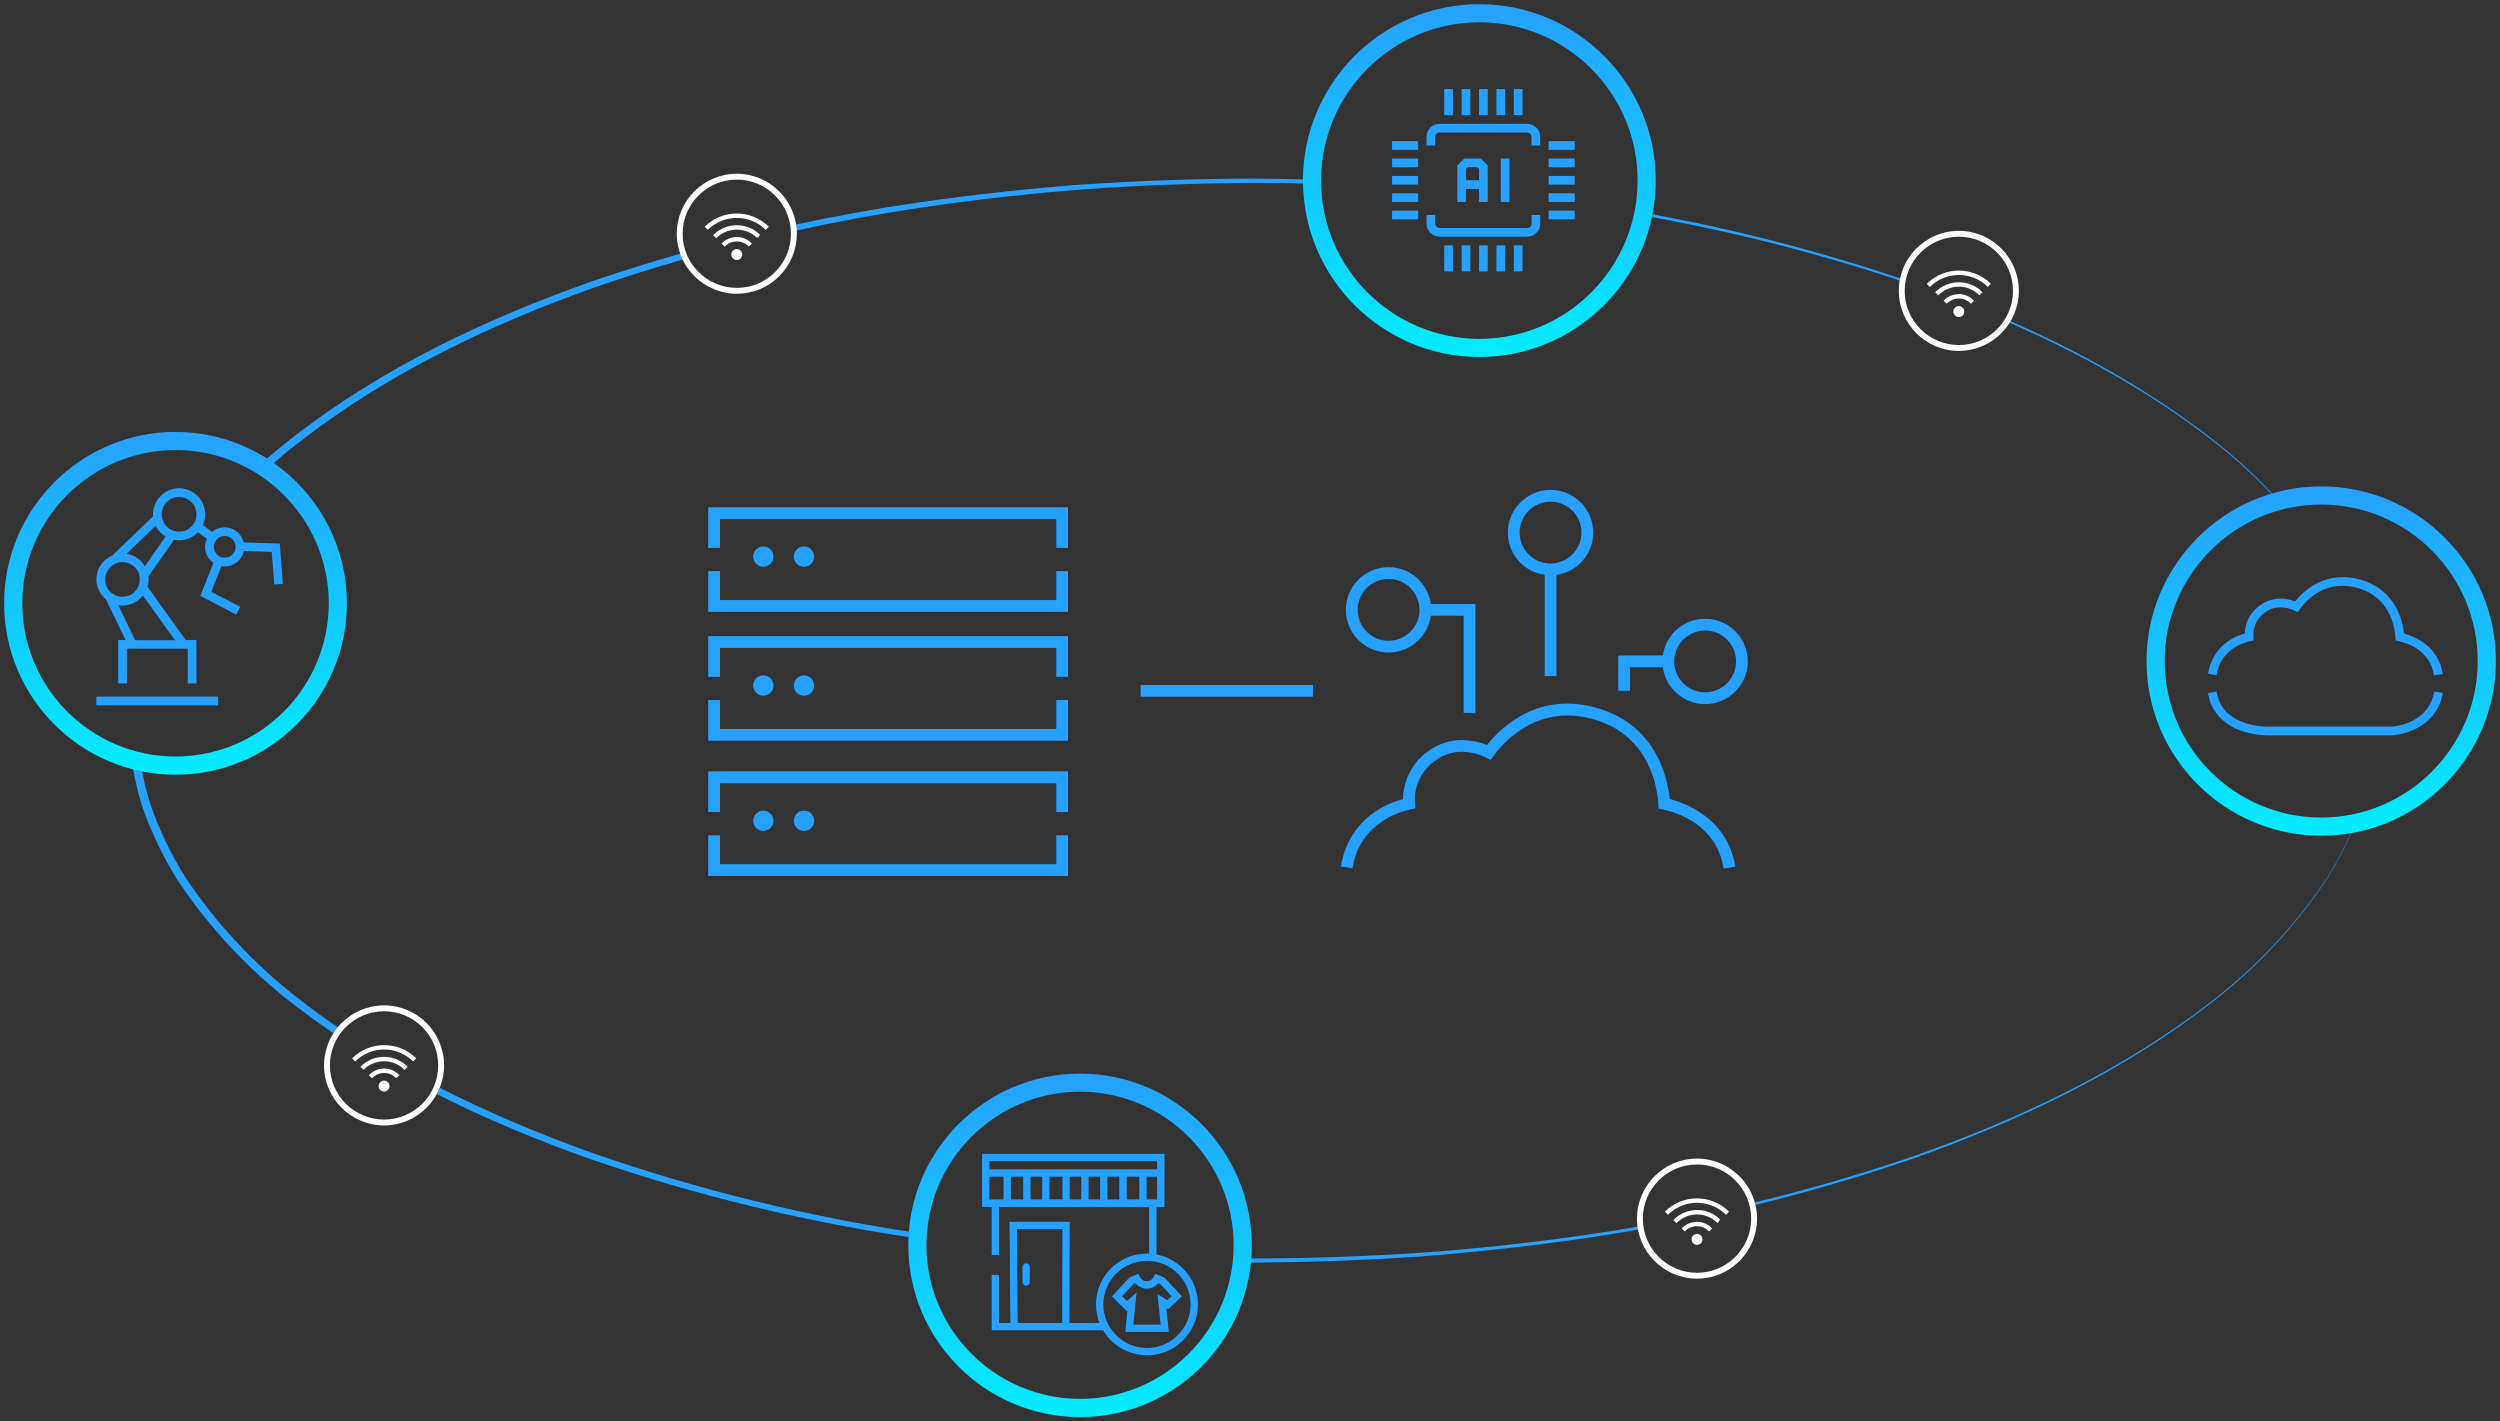 <?xml version="1.0" encoding="UTF-8"?>
<svg id="Group_5079" xmlns="http://www.w3.org/2000/svg" xmlns:xlink="http://www.w3.org/1999/xlink" version="1.1" viewBox="0 0 425.19 241.71">
  <rect x="0" y="0" width="425.19" height="241.71" fill="#333333" stroke="none"/>
  <!-- Generator: Adobe Illustrator 30.0.0, SVG Export Plug-In . SVG Version: 2.1.1 Build 123)  -->
  <defs>
    <style>
      .st0 {
        fill: url(#Gradients_1);
      }

      .st1 {
        fill: url(#Gradients_11);
      }

      .st2 {
        fill: url(#Gradients_13);
      }

      .st3 {
        fill: url(#Gradients_12);
      }

      .st4 {
        fill: #26a1ff;
      }

      .st5 {
        fill: #fff;
      }
    </style>
    <linearGradient id="Gradients_1" data-name="Gradients 1" x1="394.78" y1="82.73" x2="394.78" y2="142.13" gradientUnits="userSpaceOnUse">
      <stop offset="0" stop-color="#26a1ff"/>
      <stop offset="1" stop-color="#03ecff"/>
    </linearGradient>
    <linearGradient id="Gradients_11" data-name="Gradients 1" x1="29.85" y1="73.46" x2="29.85" y2="131.76" xlink:href="#Gradients_1"/>
    <linearGradient id="Gradients_12" data-name="Gradients 1" x1="251.6" y1=".71" x2="251.6" y2="60.71" xlink:href="#Gradients_1"/>
    <linearGradient id="Gradients_13" data-name="Gradients 1" x1="183.69" y1="182.58" x2="183.69" y2="241.01" xlink:href="#Gradients_1"/>
  </defs>
  <g>
    <path class="st4" d="M50.75,75.3c14.98-11.7,32.37-20,50.25-26.38,5.15-1.79,10.36-3.42,15.59-4.92-.16-.32-.29-.65-.42-.99-5.23,1.49-10.42,3.1-15.57,4.87-17.98,6.36-35.5,14.63-50.68,26.41-1.96,1.51-3.86,3.1-5.68,4.77.39.24.77.49,1.15.74,1.72-1.57,3.51-3.07,5.35-4.5Z"/>
    <path class="st4" d="M323.64,47.51c-14.4-4.87-29.15-8.66-44.11-11.34-.03.17-.06.33-.1.49,14.97,2.63,29.73,6.38,44.15,11.21.02-.12.03-.24.06-.36Z"/>
    <path class="st4" d="M57.85,175c-2.42-1.65-4.8-3.37-7.11-5.18-7.49-5.8-14-12.78-19.25-20.67-2.5-3.99-4.53-8.26-6.04-12.73-.68-2.25-1.2-4.53-1.56-6.84-.51-.11-1.02-.24-1.52-.38.38,2.58.96,5.14,1.72,7.65,1.56,4.57,3.65,8.94,6.23,13.03,5.36,8,11.99,15.07,19.62,20.94,2.34,1.82,4.74,3.54,7.19,5.19.22-.35.46-.69.73-1.01Z"/>
    <path class="st4" d="M341.33,54.69c12.37,5.37,24.22,11.91,34.88,20.18,4.06,3.12,7.83,6.6,11.28,10.37.04-.01.09-.03.13-.04-3.45-3.8-7.22-7.31-11.3-10.46-10.64-8.31-22.48-14.9-34.83-20.31-.05.09-.1.17-.16.26Z"/>
    <path class="st4" d="M223.15,31.24c0-.18-.01-.35-.01-.53,0-.05,0-.11,0-.16-3.28-.09-6.56-.16-9.84-.18-9.54.03-19.08.33-28.61.98v-.02c-9.53.71-19.01,1.74-28.47,3.1-7.15,1.04-14.27,2.33-21.32,3.86.05.33.08.67.1,1.01,7.08-1.57,14.21-2.89,21.38-3.95,9.42-1.4,18.88-2.46,28.38-3.18,9.5-.68,19.02-1.01,28.55-1.07,3.28.01,6.56.07,9.84.14Z"/>
    <path class="st4" d="M400.54,140.01c-1.35,3.29-2.98,6.47-4.88,9.48-5.32,7.93-11.89,14.94-19.45,20.76-15.08,11.7-32.54,19.96-50.47,26.29-9.13,3.13-18.4,5.83-27.78,8.08.04.14.08.28.11.43,9.38-2.29,18.65-5.01,27.78-8.18,17.93-6.4,35.39-14.72,50.46-26.49,7.56-5.85,14.12-12.89,19.42-20.85,1.9-3.03,3.53-6.22,4.88-9.54-.02,0-.04,0-.06.01Z"/>
    <path class="st4" d="M279,208.54c-2.91.51-5.82.99-8.74,1.41-9.43,1.37-18.89,2.41-28.4,3.1-9.51.65-19.03.95-28.55.98-.68,0-1.36-.02-2.05-.03-.02.24-.03.48-.06.72.69,0,1.39.02,2.08.02,9.54-.07,19.08-.39,28.6-1.07,9.51-.74,18.99-1.8,28.44-3.19,2.93-.43,5.84-.92,8.75-1.44-.03-.16-.05-.33-.08-.5Z"/>
    <path class="st4" d="M74.34,184.77c-.15.37-.31.73-.5,1.07,8.64,4.42,17.65,8.14,26.77,11.37,18.02,6.18,36.57,10.67,55.43,13.41.01-.3.03-.6.06-.91-18.75-2.79-37.2-7.32-55.11-13.53-9.1-3.25-18.07-6.99-26.66-11.42Z"/>
  </g>
  <polygon class="st4" points="181.65 104.06 120.45 104.06 120.45 97.14 122.45 97.14 122.45 102.06 179.65 102.06 179.65 97.14 181.65 97.14 181.65 104.06"/>
  <polygon class="st4" points="181.65 93.19 179.65 93.19 179.65 88.27 122.45 88.27 122.45 93.19 120.45 93.19 120.45 86.27 181.65 86.27 181.65 93.19"/>
  <path id="Path_5749" class="st4" d="M129.83,92.94c-.95,0-1.73.77-1.73,1.72s.77,1.73,1.72,1.73,1.73-.77,1.73-1.72h0c0-.95-.77-1.73-1.72-1.73h0"/>
  <path id="Path_5750" class="st4" d="M136.74,92.94c-.95,0-1.73.77-1.73,1.73s.77,1.73,1.73,1.73,1.73-.77,1.73-1.73h0c0-.95-.77-1.73-1.73-1.73"/>
  <polygon class="st4" points="181.65 125.98 120.45 125.98 120.45 119.06 122.45 119.06 122.45 123.98 179.65 123.98 179.65 119.06 181.65 119.06 181.65 125.98"/>
  <polygon class="st4" points="181.65 115.11 179.65 115.11 179.65 110.19 122.45 110.19 122.45 115.11 120.45 115.11 120.45 108.19 181.65 108.19 181.65 115.11"/>
  <path id="Path_5753" class="st4" d="M129.83,114.86c-.95,0-1.73.77-1.73,1.72s.77,1.73,1.72,1.73,1.73-.77,1.73-1.72h0c0-.95-.77-1.73-1.72-1.73h0"/>
  <path id="Path_5754" class="st4" d="M136.74,114.86c-.95,0-1.73.77-1.73,1.73s.77,1.73,1.73,1.73,1.73-.77,1.73-1.73h0c0-.95-.77-1.73-1.73-1.73"/>
  <polygon class="st4" points="181.65 148.98 120.45 148.98 120.45 142.06 122.45 142.06 122.45 146.98 179.65 146.98 179.65 142.06 181.65 142.06 181.65 148.98"/>
  <polygon class="st4" points="181.65 138.11 179.65 138.11 179.65 133.19 122.45 133.19 122.45 138.11 120.45 138.11 120.45 131.19 181.65 131.19 181.65 138.11"/>
  <path id="Path_5757" class="st4" d="M129.83,137.87c-.95,0-1.73.77-1.73,1.72s.77,1.73,1.72,1.73,1.73-.77,1.73-1.72h0c0-.95-.77-1.73-1.72-1.73h0"/>
  <path id="Path_5758" class="st4" d="M136.74,137.87c-.95,0-1.73.77-1.73,1.73s.77,1.73,1.73,1.73,1.73-.77,1.73-1.73h0c0-.95-.77-1.73-1.73-1.73"/>
  <polygon class="st4" points="250.93 121.25 248.93 121.25 248.93 104.72 242.42 104.72 242.42 102.72 250.93 102.72 250.93 121.25"/>
  <rect class="st4" x="262.71" y="97.46" width="2" height="17.53"/>
  <polygon class="st4" points="277.22 117.49 275.22 117.49 275.22 111.48 283.73 111.48 283.73 113.48 277.22 113.48 277.22 117.49"/>
  <path class="st4" d="M236.16,110.98c-4,0-7.26-3.26-7.26-7.26s3.26-7.26,7.26-7.26,7.26,3.26,7.26,7.26-3.26,7.26-7.26,7.26ZM236.16,98.46c-2.9,0-5.26,2.36-5.26,5.26s2.36,5.26,5.26,5.26,5.26-2.36,5.26-5.26-2.36-5.26-5.26-5.26Z"/>
  <path class="st4" d="M263.71,97.84c-4,0-7.26-3.26-7.26-7.26s3.26-7.26,7.26-7.26,7.26,3.26,7.26,7.26-3.26,7.26-7.26,7.26ZM263.71,85.32c-2.9,0-5.26,2.36-5.26,5.26s2.36,5.26,5.26,5.26,5.26-2.36,5.26-5.26-2.36-5.26-5.26-5.26Z"/>
  <path class="st4" d="M290,119.75c-4,0-7.26-3.26-7.26-7.26s3.26-7.26,7.26-7.26,7.26,3.26,7.26,7.26-3.26,7.26-7.26,7.26ZM290,107.23c-2.9,0-5.26,2.36-5.26,5.26s2.36,5.26,5.26,5.26,5.26-2.36,5.26-5.26-2.36-5.26-5.26-5.26Z"/>
  <path class="st4" d="M293.15,147.72c-1.18-7.32-7.62-9.47-10.33-10.05l-.74-.16-.04-.76c-.15-2.62-1.36-11.38-10.51-14.27-9.92-3.13-15.89,3.85-17.49,6.06l-.5.69-.76-.38c-1.27-.63-2.7-.97-4.13-.99-1.65,0-3.22.52-4.54,1.5-2.37,1.65-3.69,4.42-3.46,7.25l.07.88-.86.18c-2,.43-8.64,2.42-9.83,10.01l-1.98-.31c.9-5.7,4.82-9.93,10.57-11.46.02-3.23,1.63-6.3,4.32-8.17,1.64-1.22,3.63-1.88,5.72-1.88,1.46.02,2.91.31,4.24.85,2.35-2.96,8.87-9.41,19.22-6.15,9.62,3.04,11.49,11.73,11.85,15.32,3.01.8,9.86,3.48,11.16,11.51l-1.97.32Z"/>
  <rect class="st4" x="194.01" y="116.49" width="29.29" height="2"/>
  <path class="st0" d="M394.78,142.13c-16.38,0-29.71-13.33-29.71-29.7s13.33-29.71,29.71-29.71,29.71,13.33,29.71,29.71-13.33,29.7-29.71,29.7ZM394.78,85.81c-14.68,0-26.62,11.94-26.62,26.62s11.94,26.61,26.62,26.61,26.62-11.94,26.62-26.61-11.94-26.62-26.62-26.62Z"/>
  <path class="st1" d="M29.85,131.76c-16.08,0-29.15-13.08-29.15-29.15s13.08-29.15,29.15-29.15,29.15,13.08,29.15,29.15-13.08,29.15-29.15,29.15ZM29.85,76.54c-14.37,0-26.06,11.69-26.06,26.06s11.69,26.06,26.06,26.06,26.06-11.69,26.06-26.06-11.69-26.06-26.06-26.06Z"/>
  <path class="st3" d="M251.6,60.71c-16.54,0-30-13.46-30-30S235.05.71,251.6.71s30,13.46,30,30-13.46,30-30,30ZM251.6,3.79c-14.84,0-26.92,12.07-26.92,26.92s12.07,26.92,26.92,26.92,26.92-12.07,26.92-26.92-12.07-26.92-26.92-26.92Z"/>
  <path class="st2" d="M183.69,241.01c-16.11,0-29.21-13.11-29.21-29.21s13.11-29.21,29.21-29.21,29.21,13.11,29.21,29.21-13.11,29.21-29.21,29.21ZM183.69,185.67c-14.41,0-26.12,11.72-26.12,26.12s11.72,26.12,26.12,26.12,26.12-11.72,26.12-26.12-11.72-26.12-26.12-26.12Z"/>
  <path class="st5" d="M125.33,49.96h-.02c-5.62,0-10.2-4.58-10.21-10.2,0-5.63,4.58-10.21,10.21-10.21s10.21,4.58,10.21,10.21c0,2.73-1.06,5.29-3,7.22-1.92,1.92-4.48,2.98-7.19,2.98ZM125.31,30.55c-5.08,0-9.21,4.13-9.21,9.21,0,5.08,4.14,9.21,9.23,9.2,2.45,0,4.75-.95,6.49-2.69,1.74-1.74,2.7-4.05,2.7-6.51,0-5.08-4.13-9.21-9.21-9.21Z"/>
  <path class="st5" d="M123.25,41.96l-.53-.53.15-.15c.7-.66,1.61-1,2.56-.97.95.03,1.83.43,2.47,1.13l-.55.51c-.51-.55-1.2-.86-1.95-.89-.75-.02-1.47.24-2.02.76l-.14.14Z"/>
  <path class="st5" d="M128.8,40.52l.18-.35-.26.27c-1.92-1.88-5.02-1.84-6.9.08l-.54-.52c2.17-2.22,5.74-2.26,7.96-.1l-.17.36-.27.27Z"/>
  <path class="st5" d="M120.37,39.09l-.53-.53c3.02-3,7.91-2.99,10.92,0l-.53.53c-2.71-2.7-7.14-2.7-9.86,0Z"/>
  <path id="Path_5793" class="st5" d="M125.31,42.35c-.51,0-.93.41-.93.93s.41.93.93.93.93-.41.93-.93h0c0-.51-.41-.93-.93-.93"/>
  <path class="st5" d="M65.32,191.41c-5.63,0-10.21-4.58-10.21-10.21s4.58-10.21,10.21-10.21,10.21,4.58,10.21,10.21-4.58,10.21-10.21,10.21ZM65.32,171.99c-5.08,0-9.21,4.13-9.21,9.21s4.13,9.21,9.21,9.21,9.21-4.13,9.21-9.21-4.13-9.21-9.21-9.21Z"/>
  <path class="st5" d="M63.27,183.39l-.53-.53.15-.15c.7-.66,1.61-.99,2.56-.97.95.03,1.83.43,2.48,1.13l-.55.51c-.51-.55-1.2-.86-1.95-.89-.75-.03-1.47.24-2.02.76l-.14.14Z"/>
  <path class="st5" d="M68.81,181.96l-.09-.09c-1.92-1.87-5.02-1.83-6.89.09l-.54-.52c2.17-2.22,5.74-2.26,7.96-.1l.09.09-.53.53Z"/>
  <path class="st5" d="M70.26,180.53c-2.72-2.71-7.13-2.71-9.85,0l-.53-.53c3.01-3,7.9-3,10.91,0l-.53.53Z"/>
  <path id="Path_5799" class="st5" d="M65.32,183.79c-.51,0-.93.42-.93.93s.42.93.93.93.93-.42.93-.93-.42-.93-.93-.93"/>
  <path class="st5" d="M288.62,217.47c-5.63,0-10.21-4.58-10.21-10.21s4.58-10.21,10.21-10.21,10.21,4.58,10.21,10.21-4.58,10.21-10.21,10.21ZM288.62,198.05c-5.08,0-9.21,4.13-9.21,9.21s4.13,9.21,9.21,9.21,9.21-4.13,9.21-9.21-4.13-9.21-9.21-9.21Z"/>
  <path class="st5" d="M286.55,209.45l-.54-.53.15-.15c1.45-1.35,3.71-1.28,5.05.16l-.55.51c-1.06-1.14-2.84-1.19-3.98-.13l-.14.14Z"/>
  <path class="st5" d="M292.12,208.03l-.09-.09c-.92-.9-2.13-1.39-3.41-1.39-.02,0-.04,0-.06,0-1.3.02-2.52.54-3.43,1.47l-.54-.52c1.05-1.08,2.46-1.68,3.96-1.7,1.51-.05,2.92.55,4,1.6l-.43.63Z"/>
  <path class="st5" d="M283.69,206.6l-.53-.53c3.01-3,7.9-3,10.91,0l-.53.53c-2.71-2.71-7.13-2.71-9.85,0Z"/>
  <path id="Path_5805" class="st5" d="M288.62,209.86c-.51,0-.93.42-.93.93s.42.93.93.93.93-.42.93-.93h0c0-.51-.42-.93-.93-.93"/>
  <path class="st5" d="M333.15,59.68c-5.63,0-10.21-4.58-10.21-10.21s4.58-10.21,10.21-10.21,10.21,4.58,10.21,10.21-4.58,10.21-10.21,10.21ZM333.15,40.26c-5.08,0-9.21,4.13-9.21,9.21s4.13,9.21,9.21,9.21,9.21-4.13,9.21-9.21-4.13-9.21-9.21-9.21Z"/>
  <path class="st5" d="M331.09,51.67l-.53-.53.15-.15c1.45-1.35,3.71-1.28,5.05.16l-.55.51c-1.05-1.13-2.84-1.19-3.98-.13l-.14.14Z"/>
  <path class="st5" d="M336.65,50.23l-.09-.09c-1.92-1.87-5.01-1.84-6.89.09l-.54-.52c1.05-1.08,2.46-1.68,3.96-1.7.02,0,.05,0,.07,0,1.48,0,2.87.57,3.93,1.6l.09.09-.53.53Z"/>
  <path class="st5" d="M328.23,48.8l-.53-.53c3.01-3,7.9-3,10.91,0l-.53.53c-2.71-2.71-7.13-2.71-9.85,0Z"/>
  <path id="Path_5811" class="st5" d="M333.15,52.06c-.51,0-.93.42-.93.93s.42.93.93.93.93-.42.93-.93h0c0-.51-.42-.93-.93-.93"/>
  <g>
    <path class="st4" d="M261.95,24.75h-1.48v-1.48c0-.41-.33-.74-.74-.74h-14.9c-.41,0-.74.33-.74.74v1.48h-1.48v-1.48c0-1.22,1-2.21,2.22-2.21h14.9c1.22,0,2.22,1,2.22,2.21v1.48h0Z"/>
    <path class="st4" d="M259.74,40.25h-14.9c-1.22,0-2.22-1-2.22-2.21v-1.48h1.48v1.48c0,.41.33.74.74.74h14.9c.41,0,.74-.33.74-.74v-1.48h1.48v1.48c0,1.22-1,2.21-2.22,2.21h0Z"/>
    <polygon class="st4" points="263.38 24.01 267.82 24.01 267.82 25.49 263.38 25.49 263.38 24.01 263.38 24.01"/>
    <polygon class="st4" points="263.38 26.96 267.82 26.96 267.82 28.44 263.38 28.44 263.38 26.96 263.38 26.96"/>
    <polygon class="st4" points="263.38 32.87 267.82 32.87 267.82 34.35 263.38 34.35 263.38 32.87 263.38 32.87"/>
    <polygon class="st4" points="263.38 35.82 267.82 35.82 267.82 37.3 263.38 37.3 263.38 35.82 263.38 35.82"/>
    <polygon class="st4" points="236.76 24.01 241.19 24.01 241.19 25.49 236.76 25.49 236.76 24.01 236.76 24.01"/>
    <polygon class="st4" points="236.76 26.96 241.19 26.96 241.19 28.44 236.76 28.44 236.76 26.96 236.76 26.96"/>
    <polygon class="st4" points="236.76 32.87 241.19 32.87 241.19 34.35 236.76 34.35 236.76 32.87 236.76 32.87"/>
    <polygon class="st4" points="263.38 29.92 267.82 29.92 267.82 31.39 263.38 31.39 263.38 29.92 263.38 29.92"/>
    <polygon class="st4" points="236.76 29.92 241.19 29.92 241.19 31.39 236.76 31.39 236.76 29.92 236.76 29.92"/>
    <polygon class="st4" points="236.76 35.82 241.19 35.82 241.19 37.3 236.76 37.3 236.76 35.82 236.76 35.82"/>
    <polygon class="st4" points="257.47 41.73 258.94 41.73 258.94 46.16 257.47 46.16 257.47 41.73 257.47 41.73"/>
    <polygon class="st4" points="254.51 41.73 255.99 41.73 255.99 46.16 254.51 46.16 254.51 41.73 254.51 41.73"/>
    <polygon class="st4" points="251.55 41.73 253.03 41.73 253.03 46.16 251.55 46.16 251.55 41.73 251.55 41.73"/>
    <polygon class="st4" points="248.59 41.73 250.07 41.73 250.07 46.16 248.59 46.16 248.59 41.73 248.59 41.73"/>
    <polygon class="st4" points="245.63 41.73 247.11 41.73 247.11 46.16 245.63 46.16 245.63 41.73 245.63 41.73"/>
    <polygon class="st4" points="257.47 15.15 258.94 15.15 258.94 19.58 257.47 19.58 257.47 15.15 257.47 15.15"/>
    <polygon class="st4" points="254.51 15.15 255.99 15.15 255.99 19.58 254.51 19.58 254.51 15.15 254.51 15.15"/>
    <polygon class="st4" points="251.55 15.15 253.03 15.15 253.03 19.58 251.55 19.58 251.55 15.15 251.55 15.15"/>
    <polygon class="st4" points="248.59 15.15 250.07 15.15 250.07 19.58 248.59 19.58 248.59 15.15 248.59 15.15"/>
    <polygon class="st4" points="245.63 15.15 247.11 15.15 247.11 19.58 245.63 19.58 245.63 15.15 245.63 15.15"/>
    <polygon class="st4" points="253.03 34.35 251.55 34.35 251.55 28.74 251.25 28.44 249.63 28.44 249.33 28.74 249.33 34.35 247.85 34.35 247.85 28.14 249.03 26.96 251.85 26.96 253.03 28.14 253.03 34.35 253.03 34.35 253.03 34.35"/>
    <polygon class="st4" points="248.59 30.65 252.29 30.65 252.29 32.13 248.59 32.13 248.59 30.65 248.59 30.65"/>
    <polygon class="st4" points="255.25 26.96 256.73 26.96 256.73 34.35 255.25 34.35 255.25 26.96 255.25 26.96"/>
  </g>
  <g>
    <path class="st4" d="M413.97,114.86c-.69-4.23-4.42-5.47-5.99-5.8l-.55-.12-.03-.56c-.09-1.52-.79-6.61-6.1-8.28-5.6-1.76-8.98,1.88-10.17,3.52l-.36.5-.55-.27c-1.78-.84-3.56-.75-4.98.29-1.78,1.29-2.06,2.97-1.98,4.15l.04.63-.62.13c-1.16.25-5.01,1.4-5.69,5.78l-1.46-.23c.53-3.39,2.85-5.91,6.25-6.85.04-1.33.51-3.3,2.6-4.81,1.72-1.25,3.85-1.48,5.94-.66,1.46-1.8,5.35-5.51,11.45-3.6,5.68,1.79,6.85,6.85,7.09,9.06,1.86.51,5.84,2.14,6.6,6.88l-1.46.24h-.03Z"/>
    <path class="st4" d="M385.94,125.07c-4.47,0-9.55-1.89-10.42-7.2l1.46-.24c.91,5.54,7.09,5.96,8.96,5.96.3,0,.51,0,.61-.01h20.11c2.4-.13,6.61-1.52,7.34-5.96l1.46.24c-.88,5.39-6.06,7.07-8.68,7.2h-20.18c-.07,0-.31.02-.65.02h0Z"/>
  </g>
  <g>
    <path class="st4" d="M37.1,118.48v1.48h-20.71v-1.48h20.71ZM16.67,100.09c-.83-2.22.26-4.69,2.43-5.61l6.93-6.67c-.16-2.11,1.22-4.1,3.35-4.64,2.37-.59,4.79.86,5.38,3.23.25,1.01.13,2.03-.27,2.92l2.2,1.59-.87,1.2-2.16-1.57c-.56.58-1.28,1.03-2.12,1.23-.36.09-.72.13-1.07.13-.3,0-.58-.04-.86-.1l-4.36,6.23c.07.61.01,1.2-.16,1.76l6.49,9.07h1.83v7.38h-1.48v-5.91h-10.35v5.91h-1.48v-7.38h1.26l-3.35-6.94c-.58-.48-1.06-1.1-1.33-1.86h0v.03ZM24.31,101.29c-.49.62-1.15,1.12-1.94,1.42-.51.18-1.03.27-1.54.27-.24,0-.48-.02-.72-.07l2.88,5.97h6.76l-5.44-7.6h0ZM27.58,88.19c.39,1.58,2,2.54,3.59,2.15,1.58-.39,2.55-2,2.15-3.58-.33-1.34-1.55-2.24-2.87-2.24-.24,0-.47.03-.72.09-1.58.39-2.55,2-2.15,3.58h0ZM26.47,89.43l-4.94,4.75c1.28.21,2.43.97,3.11,2.12l3.52-5.04c-.72-.43-1.31-1.06-1.69-1.83h0ZM18.06,99.58c.57,1.53,2.27,2.31,3.8,1.74,1.44-.53,2.2-2.07,1.82-3.52l-.04-.03.03-.04c-.02-.07-.03-.13-.05-.2-.44-1.19-1.58-1.93-2.77-1.93-.34,0-.69.06-1.03.18-1.53.57-2.31,2.27-1.75,3.79h0Z"/>
    <path class="st4" d="M47.58,92.45l-6.15-.21c-.19-.8-.65-1.48-1.33-1.96-.73-.5-1.61-.69-2.49-.53-.87.16-1.63.65-2.14,1.38-.5.73-.7,1.61-.53,2.49.16.86.64,1.61,1.35,2.11l-2.21,5.62,6.1,3.17.68-1.31-4.93-2.56,1.72-4.36c.18.03.36.05.55.05.2,0,.41-.01.61-.06.87-.16,1.63-.65,2.14-1.38.25-.36.43-.77.52-1.19l4.74.16.43,5.53,1.47-.11-.53-6.85h0ZM39.74,94.06c-.28.41-.7.68-1.19.77s-.98-.01-1.38-.3c-.41-.28-.68-.7-.77-1.19-.09-.49,0-.97.3-1.38.28-.41.7-.68,1.19-.77.11-.02.22-.03.34-.03.37,0,.73.11,1.04.32.41.28.68.7.77,1.19.09.49,0,.97-.3,1.38h0Z"/>
  </g>
  <g>
    <path class="st4" d="M198.05,205.27h-31.02v-9.02h31.02v9.02h0ZM168.27,204.03h28.53v-6.54h-28.53v6.54h0Z"/>
    <polygon class="st4" points="187.73 226.25 168.66 226.25 168.66 216.82 169.9 216.82 169.9 225.01 187.73 225.01 187.73 226.25 187.73 226.25 187.73 226.25"/>
    <polygon class="st4" points="196.69 213.45 195.45 213.45 195.45 205.27 169.9 205.27 169.9 213.45 168.66 213.45 168.66 204.03 196.69 204.03 196.69 213.45 196.69 213.45 196.69 213.45"/>
    <polygon class="st4" points="168.14 198.88 196.82 198.88 196.82 200.12 168.14 200.12 168.14 198.88 168.14 198.88"/>
    <polygon class="st4" points="170.68 199.77 171.92 199.77 171.92 204.28 170.68 204.28 170.68 199.77 170.68 199.77"/>
    <polygon class="st4" points="174.03 199.77 175.27 199.77 175.27 204.28 174.03 204.28 174.03 199.77 174.03 199.77"/>
    <polygon class="st4" points="177.25 199.82 178.49 199.82 178.49 204.33 177.25 204.33 177.25 199.82 177.25 199.82"/>
    <polygon class="st4" points="180.69 199.82 181.93 199.82 181.93 204.33 180.69 204.33 180.69 199.82 180.69 199.82"/>
    <polygon class="st4" points="183.9 199.82 185.14 199.82 185.14 204.33 183.9 204.33 183.9 199.82 183.9 199.82"/>
    <polygon class="st4" points="187.11 199.77 188.35 199.77 188.35 204.28 187.11 204.28 187.11 199.77 187.11 199.77"/>
    <polygon class="st4" points="190.37 199.77 191.62 199.77 191.62 204.28 190.37 204.28 190.37 199.77 190.37 199.77"/>
    <polygon class="st4" points="193.77 199.82 195.01 199.82 195.01 204.33 193.77 204.33 193.77 199.82 193.77 199.82"/>
    <polygon class="st4" points="171.84 225.34 171.7 207.8 181.93 207.8 181.89 225.33 180.65 225.33 180.69 209.04 172.96 209.04 173.09 225.33 171.84 225.34 171.84 225.34 171.84 225.34"/>
    <path class="st4" d="M174.52,218.65c-.34,0-.62-.28-.62-.62v-2.55c0-.34.28-.62.62-.62s.62.28.62.62v2.55c0,.34-.28.62-.62.62h0Z"/>
    <path class="st4" d="M195.07,230.5c-4.78,0-8.67-3.88-8.67-8.65s3.89-8.65,8.67-8.65,8.67,3.88,8.67,8.65-3.89,8.65-8.67,8.65h0ZM195.07,214.44c-4.09,0-7.42,3.32-7.42,7.41s3.33,7.41,7.42,7.41,7.42-3.32,7.42-7.41-3.33-7.41-7.42-7.41h0Z"/>
    <path class="st4" d="M198.78,226.53h-7.39l.37-3.7-.15.13-2.5-2.47,3.01-3.25,1.5-.58.25.5c.25.49.74.79,1.27.74.66-.04,1.03-.64,1.09-.76l.27-.48,1.52.61,2.99,3.2-2.33,2.19-.32-.2.42,4.05h0v.02ZM192.77,225.29h4.64l-.55-5.18,1.66,1.02.74-.69-1.96-2.1-.29-.12c-.34.4-.91.88-1.78.94-.83.06-1.63-.3-2.16-.94l-.24.09-2,2.16.82.81,1.65-1.46-.54,5.47h0Z"/>
  </g>
</svg>